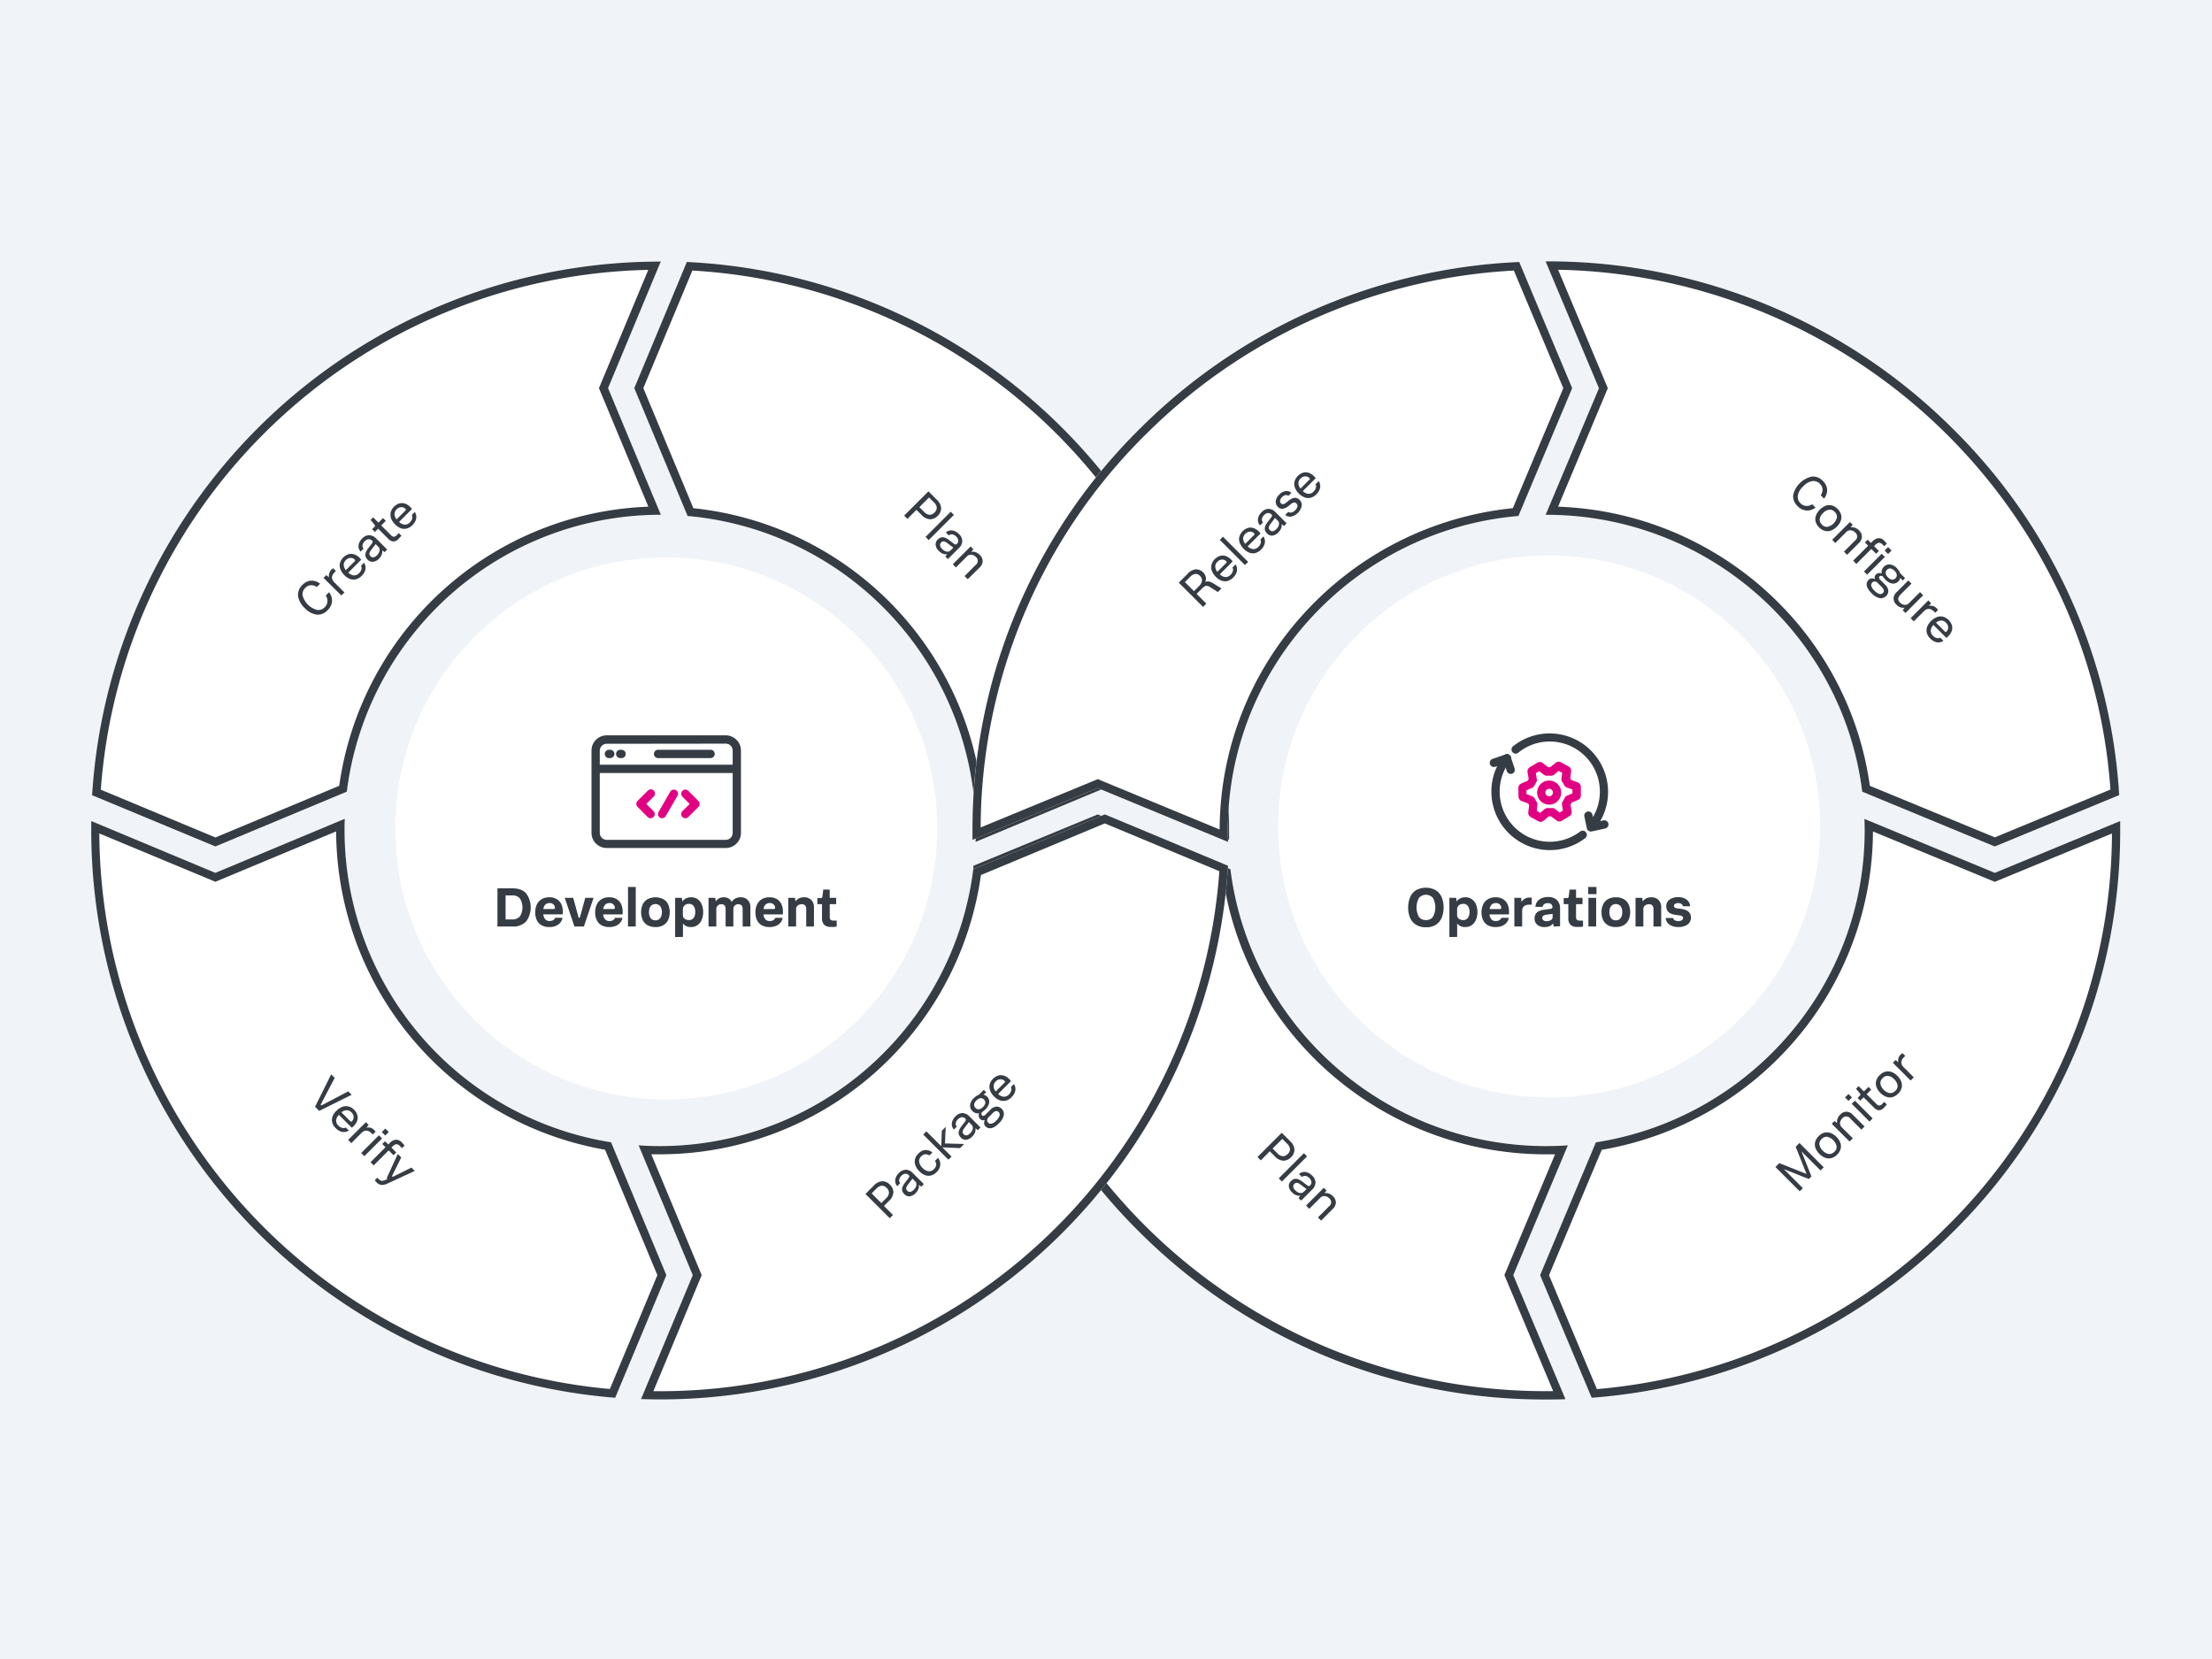 <svg id="Layer_1" data-name="Layer 1" xmlns="http://www.w3.org/2000/svg" viewBox="0 0 800 600"><rect x="0" y="0" width="800" height="600" fill="#808080" stroke="none"/><defs><style>.cls-1{fill:#f0f3f7;}.cls-2{fill:#fff;}.cls-3{fill:#363c44;}.cls-4{fill:#e20082;}</style></defs><rect class="cls-1" x="100" y="-100" width="600" height="800" transform="translate(700 -100) rotate(90)"/><circle class="cls-2" cx="240.95" cy="299.6" r="98.01"/><circle class="cls-2" cx="560.27" cy="298.91" r="98.01"/><path class="cls-2" d="M241,461.17l-20-48.05a114.35,114.35,0,0,1-96.39-112.78c0-1.39,0-2.78.09-4.16L77.9,315.68,33,296.94c0,1.13,0,2.26,0,3.4A205.83,205.83,0,0,0,222.5,505.52Z"/><path class="cls-3" d="M121.57,300.72a117.37,117.37,0,0,0,97.26,115.09l18.92,45.36-17.18,41.18A202.84,202.84,0,0,1,35.92,301.42l40.83,17,1.15.48,1.16-.48,42.51-17.73m3.09-4.54L77.9,315.68,33,296.94c0,1.13,0,2.26,0,3.4A205.83,205.83,0,0,0,222.5,505.52L241,461.17l-20-48.05a114.35,114.35,0,0,1-96.39-112.78c0-1.39,0-2.78.09-4.16Z"/><path class="cls-2" d="M77.9,306.13l47.53-19.82A114.34,114.34,0,0,1,238.74,186.17H239l-19.09-45.8L239,94.52h-.25a205.8,205.8,0,0,0-205.42,193Z"/><path class="cls-3" d="M234.47,97.56,217.1,139.23l-.48,1.15.48,1.16,17.39,41.71A117.28,117.28,0,0,0,122.68,284.2L77.9,302.88,36.46,285.6a202.8,202.8,0,0,1,198-188m4.27-3a205.8,205.8,0,0,0-205.42,193L77.9,306.13l47.53-19.82A114.34,114.34,0,0,1,238.74,186.17H239l-19.09-45.8L239,94.52Z"/><path class="cls-2" d="M352.9,300.34c0,1.39,0,2.77-.08,4.15L399.57,285l44.94,18.74c0-1.13,0-2.27,0-3.4A205.81,205.81,0,0,0,248.44,94.75l-19,45.63,19.28,46.23A114.31,114.31,0,0,1,352.9,300.34Z"/><path class="cls-3" d="M250.4,97.85a202.82,202.82,0,0,1,191.15,201.4l-40.83-17-1.15-.48-1.16.48L355.9,300A117.3,117.3,0,0,0,250.77,183.8l-18.1-43.42L250.4,97.85m-2-3.1-19,45.63,19.28,46.23A114.31,114.31,0,0,1,352.9,300.34c0,1.39,0,2.77-.08,4.15L399.57,285l44.94,18.74c0-1.13,0-2.27,0-3.4A205.81,205.81,0,0,0,248.44,94.75Z"/><path class="cls-2" d="M557,461.17l20.21-48.05c55-8.57,97.21-55.88,97.21-112.78,0-1.39,0-2.78-.08-4.16l47.15,19.5,45.33-18.74c0,1.13,0,2.26,0,3.4A203.58,203.58,0,0,1,706,445.87a206.81,206.81,0,0,1-130.41,59.65Z"/><path class="cls-3" d="M677.38,300.7l42.92,17.75,1.15.47,1.15-.47,41.22-17a200.6,200.6,0,0,1-59.91,142.33,203.77,203.77,0,0,1-126.37,58.61l-17.32-41.18,19.07-45.36a118.48,118.48,0,0,0,69.38-39,116.54,116.54,0,0,0,28.71-76.12m-3.08-4.52c.05,1.38.08,2.77.08,4.16,0,56.9-42.2,104.21-97.21,112.78L557,461.17l18.65,44.35A206.81,206.81,0,0,0,706,445.87a203.58,203.58,0,0,0,60.8-145.53c0-1.14,0-2.27,0-3.4l-45.33,18.74-47.15-19.5Z"/><path class="cls-2" d="M721.45,306.13l-47.94-19.82c-7-56.36-55.57-100.14-114.27-100.14H559l19.26-45.8L559,94.52h.25A207.13,207.13,0,0,1,706,154.8a203.5,203.5,0,0,1,60.39,132.74Z"/><path class="cls-3" d="M563.52,97.56A204.83,204.83,0,0,1,745.88,217a199.54,199.54,0,0,1,17.39,68.55l-41.82,17.29L676.26,284.2c-7.85-56.32-55.65-98.93-112.76-100.95L581,141.55l.49-1.17-.49-1.16L563.52,97.56m-4.28-3H559l19.28,45.86L559,186.18h.23c58.7,0,107.28,43.78,114.27,100.14l47.94,19.82,45-18.59A203.5,203.5,0,0,0,706,154.8,207.13,207.13,0,0,0,559.24,94.52Z"/><path class="cls-2" d="M397,294.55,445,314.37c7,56.35,55.57,100.13,114.27,100.13q3.94,0,7.83-.27l-19.74,46.94L566.2,506c-2.32.07-4.63.12-7,.12a207.1,207.1,0,0,1-146.78-60.28,203.57,203.57,0,0,1-60.39-132.73Z"/><path class="cls-3" d="M397,297.79l45.18,18.69c8,57.71,58,101,117,101,1.06,0,2.13,0,3.22,0L544.57,460l-.49,1.16.49,1.16,17.16,40.81h-2.49A204.88,204.88,0,0,1,372.6,383.63a199.72,199.72,0,0,1-17.39-68.54L397,297.79m0-3.24-45,18.59a203.57,203.57,0,0,0,60.39,132.73,207.1,207.1,0,0,0,146.78,60.28c2.33,0,4.64,0,7-.12l-18.87-44.86,19.74-46.94q-3.89.27-7.83.27C500.54,414.5,452,370.72,445,314.37L397,294.55Z"/><path class="cls-2" d="M444.1,300.34c0,1.39,0,2.77.09,4.15L397,285l-45.33,18.74c0-1.13,0-2.27,0-3.4A203.63,203.63,0,0,1,412.46,154.8a206.94,206.94,0,0,1,137-60.05l19.19,45.63L549.2,186.61C490.4,191.67,444.1,240.74,444.1,300.34Z"/><path class="cls-3" d="M547.5,97.85l17.89,42.53-18.26,43.41A118.25,118.25,0,0,0,472.4,221a116.24,116.24,0,0,0-31.3,79l-42.92-17.74-1.14-.48-1.15.48-41.22,17a200.64,200.64,0,0,1,59.91-142.34A203.92,203.92,0,0,1,547.5,97.85m2-3.1a206.94,206.94,0,0,0-137,60.05,203.63,203.63,0,0,0-60.79,145.54c0,1.13,0,2.27,0,3.4L397,285l47.15,19.49c-.05-1.38-.09-2.76-.09-4.15,0-59.6,46.3-108.67,105.1-113.73l19.44-46.23L549.45,94.75Z"/><path class="cls-2" d="M399.57,294.55,352,314.37A114.33,114.33,0,0,1,238.74,414.5q-3.92,0-7.77-.27l19.58,46.94L231.84,506c2.29.07,4.59.12,6.9.12a205.81,205.81,0,0,0,205.41-193Z"/><path class="cls-3" d="M399.57,297.8,441,315.08A202.8,202.8,0,0,1,238.74,503.15H236.3l17-40.82.48-1.15-.48-1.15-17.75-42.56c1.07,0,2.13,0,3.17,0a117.27,117.27,0,0,0,116.05-101l44.78-18.67m0-3.25L352,314.37A114.33,114.33,0,0,1,238.74,414.5q-3.92,0-7.77-.27l19.58,46.94L231.84,506c2.29.07,4.59.12,6.9.12a205.81,205.81,0,0,0,205.41-193l-44.58-18.59Z"/><path class="cls-3" d="M179.91,335.08v-13.8h5.4c2.26,0,3.93.61,5,1.85a8.64,8.64,0,0,1,0,10.1,6.33,6.33,0,0,1-5,1.85Zm5.24-11.24h-2.3v8.68h2.3a3.6,3.6,0,0,0,2.87-1.07,6.21,6.21,0,0,0,0-6.54A3.57,3.57,0,0,0,185.15,323.84Z"/><path class="cls-3" d="M203.43,331.94a3.5,3.5,0,0,1-.7,1.63,4.14,4.14,0,0,1-1.6,1.24,5.93,5.93,0,0,1-2.48.47,5.56,5.56,0,0,1-2.83-.67,4.25,4.25,0,0,1-1.69-1.87,6.51,6.51,0,0,1-.56-2.76,6.65,6.65,0,0,1,.58-2.83,4.42,4.42,0,0,1,1.72-1.93,5.24,5.24,0,0,1,2.8-.7,5,5,0,0,1,2.68.67A4.14,4.14,0,0,1,203,327a6,6,0,0,1,.54,2.61,5.53,5.53,0,0,1,0,.56,3.56,3.56,0,0,1-.06.52h-7a3.4,3.4,0,0,0,.69,1.76,2,2,0,0,0,1.61.64,2.5,2.5,0,0,0,1.28-.3,1.56,1.56,0,0,0,.72-.86Zm-4.68-5.34c-1.24,0-2,.72-2.26,2.16h3.68a.66.66,0,0,0,.41-.1.42.42,0,0,0,.11-.34,1.67,1.67,0,0,0-.5-1.18A1.86,1.86,0,0,0,198.75,326.6Z"/><path class="cls-3" d="M207.75,335.08l-3.5-10.36h3.06l1.9,6.94c.08.24.18.36.28.36s.2-.12.28-.36l1.9-6.94h3l-3.5,10.36Z"/><path class="cls-3" d="M225.11,331.94a3.5,3.5,0,0,1-.7,1.63,4.14,4.14,0,0,1-1.6,1.24,5.93,5.93,0,0,1-2.48.47,5.56,5.56,0,0,1-2.83-.67,4.25,4.25,0,0,1-1.69-1.87,6.51,6.51,0,0,1-.56-2.76,6.65,6.65,0,0,1,.58-2.83,4.42,4.42,0,0,1,1.72-1.93,5.24,5.24,0,0,1,2.8-.7,5,5,0,0,1,2.68.67,4.14,4.14,0,0,1,1.62,1.82,6,6,0,0,1,.54,2.61,5.53,5.53,0,0,1,0,.56,3.56,3.56,0,0,1-.06.52h-7a3.4,3.4,0,0,0,.69,1.76,2,2,0,0,0,1.61.64,2.5,2.5,0,0,0,1.28-.3,1.56,1.56,0,0,0,.72-.86Zm-4.68-5.34c-1.24,0-2,.72-2.26,2.16h3.68a.66.66,0,0,0,.41-.1.42.42,0,0,0,.11-.34,1.67,1.67,0,0,0-.5-1.18A1.86,1.86,0,0,0,220.43,326.6Z"/><path class="cls-3" d="M227.13,335.08v-14.3h2.8v14.3Z"/><path class="cls-3" d="M237.05,335.28a5.68,5.68,0,0,1-2.88-.68,4.33,4.33,0,0,1-1.73-1.89,7.11,7.11,0,0,1,0-5.6,4.38,4.38,0,0,1,1.74-1.9,6.38,6.38,0,0,1,5.75,0,4.23,4.23,0,0,1,1.72,1.88,7.1,7.1,0,0,1,0,5.6,4.32,4.32,0,0,1-1.73,1.91A5.47,5.47,0,0,1,237.05,335.28Zm0-2.44a2,2,0,0,0,1.73-.78,3.51,3.51,0,0,0,.59-2.18,3.41,3.41,0,0,0-.59-2.15,2.33,2.33,0,0,0-3.46,0,3.55,3.55,0,0,0-.59,2.19,3.5,3.5,0,0,0,.59,2.15A2.06,2.06,0,0,0,237.05,332.84Z"/><path class="cls-3" d="M244.17,338.88V324.72h2.42l.22,1.32a3.1,3.1,0,0,1,1.28-1.12,4.16,4.16,0,0,1,1.86-.4,3.89,3.89,0,0,1,2.37.7,4.35,4.35,0,0,1,1.48,1.9,6.94,6.94,0,0,1,.51,2.74,7,7,0,0,1-.52,2.77,4.45,4.45,0,0,1-1.51,1.94,4.1,4.1,0,0,1-2.45.71A3.44,3.44,0,0,1,247,334v4.86Zm2.8-10v2a1.62,1.62,0,0,0,.67,1.43,2.64,2.64,0,0,0,1.49.45,2,2,0,0,0,1.73-.8,3.5,3.5,0,0,0,.59-2.14,3.56,3.56,0,0,0-.58-2.13,2,2,0,0,0-1.72-.81,2.68,2.68,0,0,0-1,.21,2,2,0,0,0-.82.64A1.81,1.81,0,0,0,247,328.92Z"/><path class="cls-3" d="M256.25,335.08V324.72h2.42l.2,1.28a3.21,3.21,0,0,1,1.13-1.06,3.64,3.64,0,0,1,1.83-.42,3.23,3.23,0,0,1,1.66.42,2.77,2.77,0,0,1,1.12,1.26,3.42,3.42,0,0,1,1.25-1.19,3.89,3.89,0,0,1,2-.49,3.49,3.49,0,0,1,2.53.93,3.73,3.73,0,0,1,1,2.83v6.8h-2.8v-6.3c0-1.18-.54-1.76-1.62-1.76a1.8,1.8,0,0,0-1.21.46,1.68,1.68,0,0,0-.53,1.34v6.26h-2.8v-6.3c0-1.18-.52-1.76-1.56-1.76a1.91,1.91,0,0,0-1.24.46,1.63,1.63,0,0,0-.56,1.34v6.26Z"/><path class="cls-3" d="M283.07,331.94a3.5,3.5,0,0,1-.7,1.63,4.14,4.14,0,0,1-1.6,1.24,5.93,5.93,0,0,1-2.48.47,5.56,5.56,0,0,1-2.83-.67,4.25,4.25,0,0,1-1.69-1.87,6.51,6.51,0,0,1-.56-2.76,6.65,6.65,0,0,1,.58-2.83,4.42,4.42,0,0,1,1.72-1.93,5.24,5.24,0,0,1,2.8-.7,5,5,0,0,1,2.68.67,4.14,4.14,0,0,1,1.62,1.82,6,6,0,0,1,.54,2.61,5.53,5.53,0,0,1,0,.56,3.56,3.56,0,0,1-.06.52h-7a3.4,3.4,0,0,0,.69,1.76,2,2,0,0,0,1.61.64,2.5,2.5,0,0,0,1.28-.3,1.56,1.56,0,0,0,.72-.86Zm-4.68-5.34c-1.24,0-2,.72-2.26,2.16h3.68a.66.66,0,0,0,.41-.1.42.42,0,0,0,.11-.34,1.67,1.67,0,0,0-.5-1.18A1.86,1.86,0,0,0,278.39,326.6Z"/><path class="cls-3" d="M285.09,335.08V324.72h2.42l.2,1.3a3.2,3.2,0,0,1,1.19-1.08,3.94,3.94,0,0,1,1.89-.42,3.57,3.57,0,0,1,2.59.93,3.73,3.73,0,0,1,1,2.83v6.8h-2.8v-6.3c0-1.18-.54-1.76-1.64-1.76a2.28,2.28,0,0,0-1.4.46,1.56,1.56,0,0,0-.62,1.34v6.26Z"/><path class="cls-3" d="M297.29,332.1V327h-1.68V324.8h1.06a1,1,0,0,0,.58-.13.8.8,0,0,0,.2-.57l.3-2.38h2.32v3h2.34V327h-2.32v4.64a1.46,1.46,0,0,0,.29,1,1.57,1.57,0,0,0,1.11.3h1.12v2.18c-.25,0-.56.07-.93.11s-.73,0-1.11,0a3.44,3.44,0,0,1-2.5-.78A3.27,3.27,0,0,1,297.29,332.1Z"/><path class="cls-4" d="M235.3,295.92a1.51,1.51,0,0,1-1.06-.44l-3.67-3.69a1.5,1.5,0,0,1,0-2.12l3.68-3.66a1.5,1.5,0,1,1,2.11,2.12l-2.61,2.61,2.61,2.63a1.5,1.5,0,0,1-1.07,2.55Z"/><path class="cls-4" d="M247.86,295.92a1.5,1.5,0,0,1-1.06-2.56l2.62-2.6-2.61-2.63a1.5,1.5,0,0,1,2.13-2.12l3.66,3.7a1.5,1.5,0,0,1,0,2.12l-3.67,3.66A1.5,1.5,0,0,1,247.86,295.92Z"/><path class="cls-4" d="M239.46,295.92a1.48,1.48,0,0,1-.75-.2,1.5,1.5,0,0,1-.54-2.05l4.24-7.35a1.5,1.5,0,1,1,2.6,1.5l-4.25,7.35A1.49,1.49,0,0,1,239.46,295.92Z"/><path class="cls-3" d="M266.14,279.57H215.73a1.5,1.5,0,1,1,0-3h50.41a1.5,1.5,0,0,1,0,3Z"/><path class="cls-3" d="M257,274.17H238a1.5,1.5,0,0,1,0-3h19a1.5,1.5,0,0,1,0,3Z"/><path class="cls-3" d="M220.71,274.17h-.49a1.5,1.5,0,1,1,0-3h.49a1.5,1.5,0,0,1,0,3Z"/><path class="cls-3" d="M224.8,274.17h-.49a1.5,1.5,0,0,1,0-3h.49a1.5,1.5,0,0,1,0,3Z"/><path class="cls-3" d="M262.48,306.69H219.42a5.51,5.51,0,0,1-5.5-5.5V271.45a5.5,5.5,0,0,1,5.5-5.5h43.06a5.5,5.5,0,0,1,5.5,5.5v29.74A5.5,5.5,0,0,1,262.48,306.69ZM219.42,269a2.5,2.5,0,0,0-2.5,2.5v29.74a2.5,2.5,0,0,0,2.5,2.5h43.06a2.5,2.5,0,0,0,2.5-2.5V271.45a2.5,2.5,0,0,0-2.5-2.5Z"/><path class="cls-3" d="M515.71,335.36a6.52,6.52,0,0,1-3.55-.9A5.48,5.48,0,0,1,510,332a9.09,9.09,0,0,1-.71-3.73,9.29,9.29,0,0,1,.71-3.79,5.43,5.43,0,0,1,2.14-2.53,7.47,7.47,0,0,1,7.11,0,5.61,5.61,0,0,1,2.13,2.5,9.17,9.17,0,0,1,.71,3.74,9.41,9.41,0,0,1-.71,3.78,5.69,5.69,0,0,1-2.13,2.53A6.56,6.56,0,0,1,515.71,335.36Zm0-2.6a3,3,0,0,0,2.54-1.18,7.15,7.15,0,0,0,0-6.8,3.32,3.32,0,0,0-5.08,0,7.15,7.15,0,0,0,0,6.8A3,3,0,0,0,515.71,332.76Z"/><path class="cls-3" d="M524.19,338.88V324.72h2.42l.22,1.32a3,3,0,0,1,1.28-1.12,4.1,4.1,0,0,1,1.86-.4,3.93,3.93,0,0,1,2.37.7,4.42,4.42,0,0,1,1.48,1.9,6.94,6.94,0,0,1,.51,2.74,7.2,7.2,0,0,1-.52,2.77,4.53,4.53,0,0,1-1.51,1.94,4.13,4.13,0,0,1-2.45.71A3.43,3.43,0,0,1,527,334v4.86Zm2.8-10v2a1.59,1.59,0,0,0,.67,1.43,2.59,2.59,0,0,0,1.49.45,2,2,0,0,0,1.73-.8,3.57,3.57,0,0,0,.59-2.14,3.63,3.63,0,0,0-.58-2.13,2,2,0,0,0-1.72-.81,2.65,2.65,0,0,0-1,.21,1.86,1.86,0,0,0-.82.64A1.74,1.74,0,0,0,527,328.92Z"/><path class="cls-3" d="M545.67,331.94a3.6,3.6,0,0,1-.7,1.63,4.22,4.22,0,0,1-1.6,1.24,6,6,0,0,1-2.48.47,5.51,5.51,0,0,1-2.83-.67,4.14,4.14,0,0,1-1.69-1.87,6.36,6.36,0,0,1-.56-2.76,6.5,6.5,0,0,1,.58-2.83,4.36,4.36,0,0,1,1.72-1.93,5.22,5.22,0,0,1,2.8-.7,5,5,0,0,1,2.68.67,4.14,4.14,0,0,1,1.62,1.82,6,6,0,0,1,.54,2.61c0,.17,0,.36,0,.56s0,.37-.06.52h-7a3.24,3.24,0,0,0,.69,1.76,2,2,0,0,0,1.61.64,2.55,2.55,0,0,0,1.28-.3,1.65,1.65,0,0,0,.72-.86ZM541,326.6c-1.24,0-2,.72-2.26,2.16h3.68a.68.68,0,0,0,.41-.1.46.46,0,0,0,.11-.34,1.71,1.71,0,0,0-.5-1.18A1.89,1.89,0,0,0,541,326.6Z"/><path class="cls-3" d="M547.69,335.08V324.72h2.42l.22,1.46a3.1,3.1,0,0,1,1.1-1.12,3,3,0,0,1,1.68-.44l.47,0a2.53,2.53,0,0,1,.39.07v2.5h-.78a3.12,3.12,0,0,0-2,.55,2.22,2.22,0,0,0-.68,1.85v5.46Z"/><path class="cls-3" d="M561.91,335.08l-.18-1.12a3.21,3.21,0,0,1-1.17.94,4.49,4.49,0,0,1-1.95.38,3.89,3.89,0,0,1-2.61-.82,2.8,2.8,0,0,1-1-2.24,2.91,2.91,0,0,1,.48-1.77,2.8,2.8,0,0,1,1.27-1,6.6,6.6,0,0,1,1.75-.44l2.08-.28a1.78,1.78,0,0,0,.71-.22.56.56,0,0,0,.17-.44,1.4,1.4,0,0,0-.38-1,1.7,1.7,0,0,0-1.32-.43,2.16,2.16,0,0,0-1.25.34,1.31,1.31,0,0,0-.59,1h-2.6a3.21,3.21,0,0,1,.55-1.77,3.65,3.65,0,0,1,1.55-1.3,5.62,5.62,0,0,1,2.48-.49,4.35,4.35,0,0,1,3.21,1.11,4.18,4.18,0,0,1,1.11,3.09v6.36Zm-.38-3.5v-1.06l-2.28.3a2.24,2.24,0,0,0-1.08.38.91.91,0,0,0-.38.8,1,1,0,0,0,.43.86,2,2,0,0,0,1.17.3,3,3,0,0,0,1.48-.38A1.3,1.3,0,0,0,561.53,331.58Z"/><path class="cls-3" d="M567.21,332.1V327h-1.68V324.8h1.06a1,1,0,0,0,.58-.13.91.91,0,0,0,.2-.57l.3-2.38H570v3h2.34V327H570v4.64a1.41,1.41,0,0,0,.29,1,1.54,1.54,0,0,0,1.11.3h1.12v2.18l-.93.11c-.37,0-.74,0-1.11,0a3.42,3.42,0,0,1-2.5-.78A3.27,3.27,0,0,1,567.21,332.1Z"/><path class="cls-3" d="M574.39,323.38v-2.6h3v2.6Zm.08,11.7V324.72h2.8v10.36Z"/><path class="cls-3" d="M584.39,335.28a5.63,5.63,0,0,1-2.88-.68,4.27,4.27,0,0,1-1.73-1.89,6.5,6.5,0,0,1-.57-2.79,6.35,6.35,0,0,1,.58-2.81,4.26,4.26,0,0,1,1.74-1.9,5.48,5.48,0,0,1,2.86-.69,5.55,5.55,0,0,1,2.89.68,4.29,4.29,0,0,1,1.72,1.88,6.45,6.45,0,0,1,.57,2.8,6.58,6.58,0,0,1-.58,2.8,4.44,4.44,0,0,1-1.73,1.91A5.52,5.52,0,0,1,584.39,335.28Zm0-2.44a2,2,0,0,0,1.73-.78,3.57,3.57,0,0,0,.59-2.18,3.48,3.48,0,0,0-.59-2.15,2.33,2.33,0,0,0-3.46,0,3.48,3.48,0,0,0-.59,2.19,3.43,3.43,0,0,0,.59,2.15A2.05,2.05,0,0,0,584.39,332.84Z"/><path class="cls-3" d="M591.51,335.08V324.72h2.42l.2,1.3a3.13,3.13,0,0,1,1.19-1.08,3.88,3.88,0,0,1,1.89-.42,3.59,3.59,0,0,1,2.59.93,3.77,3.77,0,0,1,1,2.83v6.8H598v-6.3c0-1.18-.55-1.76-1.64-1.76a2.26,2.26,0,0,0-1.4.46,1.54,1.54,0,0,0-.62,1.34v6.26Z"/><path class="cls-3" d="M602.39,332h2.7a1.29,1.29,0,0,0,.72.88,2.78,2.78,0,0,0,1.14.24,2.61,2.61,0,0,0,1.24-.27.89.89,0,0,0,.5-.83.75.75,0,0,0-.38-.7,3,3,0,0,0-1.18-.3l-.86-.1a8,8,0,0,1-1.9-.47,2.77,2.77,0,0,1-1.28-1,2.9,2.9,0,0,1-.46-1.71,2.82,2.82,0,0,1,1.16-2.36,5,5,0,0,1,3.14-.9,4.83,4.83,0,0,1,3.1.9,3.37,3.37,0,0,1,1.26,2.38h-2.66a1.19,1.19,0,0,0-.64-.91,2.39,2.39,0,0,0-1-.23,2.12,2.12,0,0,0-1.16.27.83.83,0,0,0-.42.73.75.75,0,0,0,.28.61,2.39,2.39,0,0,0,1.12.33l.86.1a8.22,8.22,0,0,1,1.94.44,3.18,3.18,0,0,1,1.41,1,2.82,2.82,0,0,1,.53,1.8,3,3,0,0,1-1.16,2.42,5.29,5.29,0,0,1-3.36.94,5.39,5.39,0,0,1-3.27-.88A3.27,3.27,0,0,1,602.39,332Z"/><path class="cls-3" d="M575.37,300.74a1.51,1.51,0,0,1-1.47-1.19l-.9-4.26a1.5,1.5,0,0,1,2.94-.62l.59,2.78,3.37-.74a1.5,1.5,0,0,1,.65,2.93l-4.86,1.06A1.65,1.65,0,0,1,575.37,300.74Z"/><path class="cls-3" d="M560.51,307.45a21.16,21.16,0,0,1-21.13-21.13,20.89,20.89,0,0,1,4.45-13,1.5,1.5,0,1,1,2.36,1.85,18,18,0,0,0-3.81,11.13,18.13,18.13,0,0,0,29.11,14.43,1.5,1.5,0,0,1,1.82,2.39A21,21,0,0,1,560.51,307.45Z"/><path class="cls-3" d="M575.59,300.39a1.54,1.54,0,0,1-1-.35,1.5,1.5,0,0,1-.19-2.11,18.13,18.13,0,0,0-13.93-29.75,17.93,17.93,0,0,0-11.31,4,1.5,1.5,0,1,1-1.87-2.34,21.14,21.14,0,0,1,29.42,30.05A1.54,1.54,0,0,1,575.59,300.39Z"/><path class="cls-3" d="M546.39,279.89a1.5,1.5,0,0,1-1.43-1l-.9-2.7-3.27,1.12a1.5,1.5,0,0,1-1-2.84l4.7-1.61a1.56,1.56,0,0,1,1.16.08,1.5,1.5,0,0,1,.75.87l1.38,4.13a1.5,1.5,0,0,1-.95,1.9A1.58,1.58,0,0,1,546.39,279.89Z"/><path class="cls-4" d="M557.19,297.23a1.83,1.83,0,0,1-.91-.25l-2.68-1.49a1.75,1.75,0,0,1-.88-1.76l.33-2.52c-.13-.2-.25-.41-.36-.62l-2.37-.88a1.72,1.72,0,0,1-1.13-1.62l-.05-3.1a1.75,1.75,0,0,1,1.08-1.64l2.33-1,.15-.28a2.38,2.38,0,0,1,.18-.3l-.43-2.51a1.76,1.76,0,0,1,.84-1.8l2.65-1.59a1.71,1.71,0,0,1,1.9,0l2.08,1.6c.24,0,.48,0,.71,0l2-1.6.11-.08a1.71,1.71,0,0,1,1.88-.05l2.71,1.48a1.77,1.77,0,0,1,.89,1.76l-.33,2.43c.15.23.29.46.42.7l2.3.86a1.74,1.74,0,0,1,1.13,1.63l0,3.09a1.76,1.76,0,0,1-1.09,1.65l-2.23.92c-.07.12-.13.25-.2.38l-.22.37.4,2.4a1.75,1.75,0,0,1-.83,1.8l-2.65,1.59a1.73,1.73,0,0,1-1.89,0l-.08-.06-2-1.5h-.81l-1.9,1.59-.12.1A1.76,1.76,0,0,1,557.19,297.23Zm4.35-2h0Zm1.88-1-.11.06Zm-7.62-1L557,294l1.62-1.36a1.77,1.77,0,0,1,1.28-.4,5.91,5.91,0,0,0,1.26,0,1.73,1.73,0,0,1,1.23.33l1.67,1.29,1.2-.73-.35-2.05a1.8,1.8,0,0,1,.3-1.31,5.49,5.49,0,0,0,.35-.54,4.15,4.15,0,0,0,.27-.56,1.77,1.77,0,0,1,.94-.94l1.92-.78,0-1.41-2-.73a1.76,1.76,0,0,1-1-.89,5.44,5.44,0,0,0-.64-1.06,1.76,1.76,0,0,1-.34-1.29l.28-2.07-1.27-.7-1.64,1.36a1.77,1.77,0,0,1-1.27.39,6.34,6.34,0,0,0-1.15,0,1.71,1.71,0,0,1-1.27-.34l-1.71-1.32-1.22.73.36,2.15a1.71,1.71,0,0,1-.29,1.3c-.09.14-.2.29-.29.45l-.27.54a1.67,1.67,0,0,1-.9.89l-2,.84,0,1.41,2,.76a1.7,1.7,0,0,1,1,.89,6,6,0,0,0,.6,1,1.68,1.68,0,0,1,.33,1.26Zm10.23-.61h0Zm-12.7-1.05,0,.05Zm-.19-.85h0Zm14.77-.22h0ZM552.19,288v0Zm17.33-1.43h0Zm-18.14-.48Zm-.58-1.39h0Zm17.89-.06v0Zm-16.34-1.88,0,.07ZM567.8,282h0Zm-14.64-.62,0,0Zm1.68-1.31h0Zm2.72-1.64-.12.07Zm1.86-.84h0Zm1.71,0h0Z"/><path class="cls-4" d="M560.27,291a4.35,4.35,0,1,1,4.35-4.35A4.35,4.35,0,0,1,560.27,291Zm0-5.7a1.35,1.35,0,1,0,1.35,1.35A1.35,1.35,0,0,0,560.27,285.25Z"/><path class="cls-3" d="M117.81,215.4l1.21-1.21a5,5,0,0,1,1.07,3.26,4.92,4.92,0,0,1-1.6,3.22,4.77,4.77,0,0,1-4,1.61,7.42,7.42,0,0,1-4.32-2.4,7.34,7.34,0,0,1-2.37-4.36,4.85,4.85,0,0,1,1.59-4,5.2,5.2,0,0,1,2.1-1.33,4.33,4.33,0,0,1,2.2-.09,5.64,5.64,0,0,1,2.09,1l-1.21,1.21a3.44,3.44,0,0,0-2.13-.66,2.91,2.91,0,0,0-2,.94,3.18,3.18,0,0,0-1,2.77,7.45,7.45,0,0,0,5.23,5.23,3.11,3.11,0,0,0,2.74-.94,3.23,3.23,0,0,0,1-2A3.39,3.39,0,0,0,117.81,215.4Z"/><path class="cls-3" d="M123.45,215.36,117,209l1-1,1,.82a3.18,3.18,0,0,1,1.48-3.31l1,1-.41.41q-1.92,1.92-.14,3.7l3.65,3.65Z"/><path class="cls-3" d="M131.64,203.5a3.07,3.07,0,0,1,.54,1.4,3.2,3.2,0,0,1-.21,1.65,4.79,4.79,0,0,1-1.15,1.7,4.55,4.55,0,0,1-2.12,1.27,3.67,3.67,0,0,1-2.17-.15,5.73,5.73,0,0,1-2-1.37,6,6,0,0,1-1.41-2.1,3.81,3.81,0,0,1-.18-2.21,4.78,4.78,0,0,1,3.19-3.28,3.53,3.53,0,0,1,2,.1A4.8,4.8,0,0,1,130,201.7l.33.36a2,2,0,0,1,.29.39l-4.64,4.65a3.42,3.42,0,0,0,2,1,2.46,2.46,0,0,0,1.92-.86,3,3,0,0,0,.8-1.29,1.68,1.68,0,0,0-.14-1.3Zm-6.55-.93a2.33,2.33,0,0,0-.77,1.71,3.2,3.2,0,0,0,.75,1.92l3.16-3.16c.15-.15.22-.26.22-.35s-.06-.2-.19-.34a2,2,0,0,0-1.49-.58A2.39,2.39,0,0,0,125.09,202.57Z"/><path class="cls-3" d="M139.1,199.71l-.88-.71a2.73,2.73,0,0,1-.12,1.42,3.91,3.91,0,0,1-1,1.59,3.55,3.55,0,0,1-2.15,1.17,2.4,2.4,0,0,1-2-.79,2.49,2.49,0,0,1-.77-1.34,2.32,2.32,0,0,1,.16-1.34,6,6,0,0,1,.77-1.32l1.31-1.71a1.49,1.49,0,0,0,.35-.71.65.65,0,0,0-.24-.48,1.79,1.79,0,0,0-.66-.4,1.43,1.43,0,0,0-.92,0,2.36,2.36,0,0,0-1.07.69,2.57,2.57,0,0,0-.76,1.32,1.59,1.59,0,0,0,.37,1.34l-1.07,1.07a2.93,2.93,0,0,1-.71-1.39,3.16,3.16,0,0,1,.14-1.65,4.55,4.55,0,0,1,1.13-1.7,3.49,3.49,0,0,1,2.57-1.21,3.59,3.59,0,0,1,2.47,1.18l4,4Zm-2.25-1.93-1-1L134.18,199a2.73,2.73,0,0,0-.58,1.16,1.12,1.12,0,0,0,.4,1,1.18,1.18,0,0,0,1.1.4,2.37,2.37,0,0,0,1.19-.7,4.3,4.3,0,0,0,.75-1,2.27,2.27,0,0,0,.26-1.1A1.42,1.42,0,0,0,136.85,197.78Z"/><path class="cls-3" d="M140.49,194.93l-3.73-3.73-1.18,1.19-1-1,.74-.74a.84.84,0,0,0,.3-.46.79.79,0,0,0-.25-.5l-1.34-1.65.93-.93,1.91,1.91,1.66-1.65,1,1-1.66,1.66,3.56,3.55a1.57,1.57,0,0,0,1,.55,1.74,1.74,0,0,0,1.12-.64l.68-.69.95.94-.51.57c-.18.21-.37.41-.56.61a2.52,2.52,0,0,1-1.88.91A2.84,2.84,0,0,1,140.49,194.93Z"/><path class="cls-3" d="M150,185.14a3.22,3.22,0,0,1,.54,1.41,3.43,3.43,0,0,1-.21,1.65,4.93,4.93,0,0,1-1.16,1.69,4.36,4.36,0,0,1-2.11,1.27,3.58,3.58,0,0,1-2.17-.14,5.77,5.77,0,0,1-2-1.37,6,6,0,0,1-1.41-2.1,3.83,3.83,0,0,1-.18-2.21,4.24,4.24,0,0,1,1.22-2.09,4.19,4.19,0,0,1,2-1.19,3.48,3.48,0,0,1,2,.09,4.8,4.8,0,0,1,1.84,1.2,3.06,3.06,0,0,1,.33.36,2.27,2.27,0,0,1,.3.39l-4.65,4.65a3.35,3.35,0,0,0,2,1,2.45,2.45,0,0,0,1.92-.85,3,3,0,0,0,.8-1.29,1.7,1.7,0,0,0-.13-1.31Zm-6.56-.93a2.37,2.37,0,0,0-.77,1.72,3.24,3.24,0,0,0,.76,1.91l3.15-3.15a.68.68,0,0,0,.23-.35.52.52,0,0,0-.2-.34,2,2,0,0,0-1.48-.58A2.4,2.4,0,0,0,143.44,184.21Z"/><path class="cls-3" d="M327,186.48l8.78-8.78,3,3a4.58,4.58,0,0,1,1.6,3.09,3.78,3.78,0,0,1-1.24,2.76,3.83,3.83,0,0,1-2.77,1.25,4.52,4.52,0,0,1-3.1-1.59l-1.82-1.82-3.27,3.27Zm10.74-4.81L336,179.91l-3.5,3.5,1.76,1.76a3.1,3.1,0,0,0,1.89,1,2.4,2.4,0,0,0,1.84-.84,2.26,2.26,0,0,0,.79-1.81A3.09,3.09,0,0,0,337.78,181.67Z"/><path class="cls-3" d="M334.74,194.18l9.1-9.1,1.14,1.15-9.1,9.1Z"/><path class="cls-3" d="M341.87,201.31l.69-.88a2.7,2.7,0,0,1-1.41-.12,3.91,3.91,0,0,1-1.59-1.05,3.55,3.55,0,0,1-1.17-2.15,2.4,2.4,0,0,1,.79-2,2.49,2.49,0,0,1,1.34-.77,2.31,2.31,0,0,1,1.34.16,6,6,0,0,1,1.32.76l1.71,1.32a1.62,1.62,0,0,0,.7.35.65.65,0,0,0,.49-.24,2,2,0,0,0,.41-.66,1.51,1.51,0,0,0,0-.92,2.36,2.36,0,0,0-.69-1.07,2.57,2.57,0,0,0-1.32-.76,1.59,1.59,0,0,0-1.34.37l-1.07-1.07a2.93,2.93,0,0,1,1.39-.71,3.16,3.16,0,0,1,1.65.14,4.55,4.55,0,0,1,1.7,1.13,3.49,3.49,0,0,1,1.21,2.56,3.59,3.59,0,0,1-1.18,2.48l-4,4Zm1.92-2.25,1-1-2.24-1.68a2.76,2.76,0,0,0-1.16-.57,1.1,1.1,0,0,0-1,.4,1.21,1.21,0,0,0-.4,1.1,2.37,2.37,0,0,0,.7,1.19,4.3,4.3,0,0,0,1,.75,2.39,2.39,0,0,0,1.1.26A1.42,1.42,0,0,0,343.79,199.06Z"/><path class="cls-3" d="M344.61,204.06l6.42-6.42,1,1-.76.94a2.92,2.92,0,0,1,1.54.12,3.87,3.87,0,0,1,1.54,1,3.16,3.16,0,0,1,1.05,2.26,3.36,3.36,0,0,1-1.16,2.34L350,209.48l-1.15-1.14,4-4a1.82,1.82,0,0,0,.09-2.91,2.91,2.91,0,0,0-1-.66,2.08,2.08,0,0,0-1.16-.12,2,2,0,0,0-1.08.59l-4,4Z"/><path class="cls-3" d="M454.78,418.46l8.78-8.78,3,3a4.58,4.58,0,0,1,1.6,3.09,3.78,3.78,0,0,1-1.24,2.76,3.87,3.87,0,0,1-2.77,1.25,4.52,4.52,0,0,1-3.1-1.59l-1.82-1.82L456,419.67Zm10.74-4.81-1.76-1.76-3.5,3.5,1.76,1.76a3,3,0,0,0,1.89,1,2.36,2.36,0,0,0,1.84-.83,2.28,2.28,0,0,0,.79-1.81A3.06,3.06,0,0,0,465.52,413.65Z"/><path class="cls-3" d="M462.48,426.16l9.1-9.1,1.14,1.15-9.1,9.1Z"/><path class="cls-3" d="M469.61,433.29l.7-.88a2.73,2.73,0,0,1-1.42-.12,4.21,4.21,0,0,1-1.59-1.05,3.55,3.55,0,0,1-1.17-2.15,2.4,2.4,0,0,1,.79-1.95,2.58,2.58,0,0,1,1.34-.78,2.49,2.49,0,0,1,1.34.16,6.45,6.45,0,0,1,1.32.77l1.72,1.31a1.6,1.6,0,0,0,.69.36.65.65,0,0,0,.49-.24,2,2,0,0,0,.41-.66,1.51,1.51,0,0,0,0-.92,2.36,2.36,0,0,0-.69-1.07,2.57,2.57,0,0,0-1.32-.76,1.56,1.56,0,0,0-1.34.37l-1.07-1.07a2.85,2.85,0,0,1,1.39-.71,3.16,3.16,0,0,1,1.65.14,4.55,4.55,0,0,1,1.7,1.13,3.52,3.52,0,0,1,1.22,2.56,3.65,3.65,0,0,1-1.19,2.48l-4,4Zm1.92-2.25,1-1-2.24-1.68a2.76,2.76,0,0,0-1.16-.57,1.12,1.12,0,0,0-1,.39,1.22,1.22,0,0,0-.4,1.11,2.37,2.37,0,0,0,.7,1.19,4.3,4.3,0,0,0,1,.75,2.39,2.39,0,0,0,1.1.26A1.49,1.49,0,0,0,471.53,431Z"/><path class="cls-3" d="M472.36,436l6.41-6.42,1,1-.76.94a3,3,0,0,1,1.54.13,4,4,0,0,1,1.54,1,3.19,3.19,0,0,1,1.05,2.26,3.36,3.36,0,0,1-1.16,2.35l-4.18,4.19-1.15-1.15,4-4a1.82,1.82,0,0,0,.09-2.91,2.91,2.91,0,0,0-1-.66,2.18,2.18,0,0,0-1.16-.13,2,2,0,0,0-1.08.6l-4,4Z"/><path class="cls-3" d="M113.94,400.29l5.83-11.74,1.28,1.29-5,9.54c-.08.15-.07.26,0,.33s.2.09.35,0l9.54-5,1.24,1.23-11.74,5.83Z"/><path class="cls-3" d="M126.17,408.85a3.11,3.11,0,0,1-1.41.54,3.43,3.43,0,0,1-1.65-.21,4.79,4.79,0,0,1-1.69-1.16,4.44,4.44,0,0,1-1.27-2.11,3.75,3.75,0,0,1,.14-2.17,5.78,5.78,0,0,1,1.37-2,5.85,5.85,0,0,1,2.1-1.41,3.85,3.85,0,0,1,2.22-.18,4.18,4.18,0,0,1,2.08,1.22,4.14,4.14,0,0,1,1.19,2,3.44,3.44,0,0,1-.09,2,4.91,4.91,0,0,1-1.2,1.85l-.35.33a2.61,2.61,0,0,1-.4.29l-4.64-4.64a3.31,3.31,0,0,0-1,2,2.48,2.48,0,0,0,.85,1.92,3,3,0,0,0,1.29.79,1.66,1.66,0,0,0,1.31-.13Zm.93-6.55a2.33,2.33,0,0,0-1.72-.77,3.16,3.16,0,0,0-1.91.75l3.16,3.16a.61.61,0,0,0,.35.22c.08,0,.2-.06.33-.2a1.94,1.94,0,0,0,.58-1.48A2.36,2.36,0,0,0,127.1,402.3Z"/><path class="cls-3" d="M125.91,412.26l6.42-6.41,1,1-.82,1a2.85,2.85,0,0,1,1.42,0,2.92,2.92,0,0,1,1.37.81,2.87,2.87,0,0,1,.52.65l-1,1-.4-.41c-1.29-1.28-2.52-1.32-3.71-.14l-3.65,3.66Z"/><path class="cls-3" d="M130.62,417l6.42-6.41,1.14,1.14-6.41,6.42Zm7.47-7.57,1.26-1.26,1.25,1.24-1.26,1.27Z"/><path class="cls-3" d="M134,420.33l5.42-5.42-1.17-1.17,1-1,1.17,1.17.53-.54a3.7,3.7,0,0,1,2.17-1.17,2.82,2.82,0,0,1,2.26,1.05,10,10,0,0,1,.93,1.05l-.93.93-.63-.64a2,2,0,0,0-1.42-.77,2.22,2.22,0,0,0-1.27.74l-.5.49,1.75,1.75-1,1-1.74-1.75-5.42,5.43Z"/><path class="cls-3" d="M135.54,426.85l.9-.9.36.35a3.48,3.48,0,0,0,.78.61,1.42,1.42,0,0,0,.79.14,3.07,3.07,0,0,0,1.06-.33l.75-.34-.32-.32,4-8.71,1.25,1.25-3.24,6.53c-.1.2-.11.33,0,.39s.2.06.39,0l6.53-3.25,1.21,1.21-9.67,4.48a4.9,4.9,0,0,1-2.3.59,2.81,2.81,0,0,1-1.8-.92A4.21,4.21,0,0,1,135.54,426.85Z"/><path class="cls-3" d="M435.11,219.51l-8.79-8.78,3.21-3.21a4.62,4.62,0,0,1,3-1.62,3.45,3.45,0,0,1,2.58,1.11,3.22,3.22,0,0,1,1,1.76,3,3,0,0,1-.22,1.75,2,2,0,0,1,1.25-.23,4.06,4.06,0,0,1,1.47.59l3.16,1.93-1.31,1.31-2.74-1.74a3,3,0,0,0-1.12-.49,1.4,1.4,0,0,0-.9.16,4.2,4.2,0,0,0-.93.74l-2,2,3.51,3.51Zm-4.68-10.88-1.89,1.89,3.27,3.27,1.9-1.89a3.25,3.25,0,0,0,1-1.86,2.12,2.12,0,0,0-.72-1.75,2,2,0,0,0-1.75-.7A3.23,3.23,0,0,0,430.43,208.63Z"/><path class="cls-3" d="M446.84,204.11a3.07,3.07,0,0,1,.54,1.4,3.41,3.41,0,0,1-.21,1.65,4.71,4.71,0,0,1-1.16,1.69,4.46,4.46,0,0,1-2.11,1.28,3.67,3.67,0,0,1-2.17-.15,5.65,5.65,0,0,1-2-1.37,6,6,0,0,1-1.42-2.1,3.81,3.81,0,0,1-.17-2.21,4.78,4.78,0,0,1,3.19-3.28,3.53,3.53,0,0,1,2,.1,4.88,4.88,0,0,1,1.85,1.19l.33.36a2.59,2.59,0,0,1,.29.39l-4.64,4.65a3.42,3.42,0,0,0,2,1,2.46,2.46,0,0,0,1.92-.86,2.85,2.85,0,0,0,.79-1.29,1.63,1.63,0,0,0-.13-1.3Zm-6.55-.93a2.33,2.33,0,0,0-.77,1.71,3.16,3.16,0,0,0,.75,1.91l3.16-3.15c.14-.15.22-.26.22-.35s-.06-.2-.19-.34a2,2,0,0,0-1.49-.58A2.38,2.38,0,0,0,440.29,203.18Z"/><path class="cls-3" d="M450.25,204.36l-9.1-9.1,1.15-1.14,9.1,9.1Z"/><path class="cls-3" d="M456.92,194a3,3,0,0,1,.54,1.4,3.43,3.43,0,0,1-.21,1.65,4.79,4.79,0,0,1-1.16,1.69,4.46,4.46,0,0,1-2.11,1.28,3.67,3.67,0,0,1-2.17-.15,5.65,5.65,0,0,1-2-1.37,6,6,0,0,1-1.41-2.1,3.74,3.74,0,0,1-.18-2.21,4.78,4.78,0,0,1,3.19-3.28,3.53,3.53,0,0,1,2,.1,4.88,4.88,0,0,1,1.85,1.19l.33.36a2.17,2.17,0,0,1,.29.39l-4.64,4.65a3.42,3.42,0,0,0,2,1,2.49,2.49,0,0,0,1.92-.86,3,3,0,0,0,.79-1.29,1.63,1.63,0,0,0-.13-1.3Zm-6.55-.93a2.33,2.33,0,0,0-.77,1.71,3.16,3.16,0,0,0,.75,1.91l3.16-3.15c.14-.15.22-.26.22-.35s-.06-.2-.19-.34a2,2,0,0,0-1.49-.58A2.38,2.38,0,0,0,450.37,193.1Z"/><path class="cls-3" d="M464.38,190.23l-.88-.7a2.73,2.73,0,0,1-.12,1.42,4.21,4.21,0,0,1-1.05,1.59,3.55,3.55,0,0,1-2.15,1.17,2.4,2.4,0,0,1-1.95-.79,2.49,2.49,0,0,1-.77-1.34,2.39,2.39,0,0,1,.15-1.34,6.45,6.45,0,0,1,.77-1.32l1.32-1.71a1.62,1.62,0,0,0,.35-.7.65.65,0,0,0-.24-.49,1.81,1.81,0,0,0-.66-.41,1.51,1.51,0,0,0-.92,0,2.36,2.36,0,0,0-1.07.69,2.57,2.57,0,0,0-.76,1.32,1.59,1.59,0,0,0,.37,1.34L455.7,190a2.85,2.85,0,0,1-.71-1.39,3.16,3.16,0,0,1,.14-1.65,4.55,4.55,0,0,1,1.13-1.7,3.54,3.54,0,0,1,2.56-1.22,3.65,3.65,0,0,1,2.48,1.19l4,4Zm-2.25-1.92-1-1-1.68,2.24a2.76,2.76,0,0,0-.57,1.16,1.1,1.1,0,0,0,.4,1,1.2,1.2,0,0,0,1.1.4,2.37,2.37,0,0,0,1.19-.7,4.3,4.3,0,0,0,.75-1,2.39,2.39,0,0,0,.26-1.1A1.42,1.42,0,0,0,462.13,188.31Z"/><path class="cls-3" d="M464.81,186.24l1.12-1.12a1.59,1.59,0,0,0,.93.26,1.89,1.89,0,0,0,.85-.27,4.13,4.13,0,0,0,.72-.55,2.82,2.82,0,0,0,.77-1.26,1.18,1.18,0,0,0-.35-1.22,1,1,0,0,0-.94-.33,2.78,2.78,0,0,0-1.15.66l-.65.52A4.81,4.81,0,0,1,464,184a2.06,2.06,0,0,1-1.87-.72,2.49,2.49,0,0,1-.74-2,3.87,3.87,0,0,1,1.28-2.4A3.8,3.8,0,0,1,465,177.6a2.84,2.84,0,0,1,2.06.63l-1.09,1.1a1.45,1.45,0,0,0-1.29-.22,2.79,2.79,0,0,0-1,.66,2.42,2.42,0,0,0-.72,1.26,1.14,1.14,0,0,0,.31,1,1,1,0,0,0,.79.33,2.58,2.58,0,0,0,1.2-.66l.65-.52a6.41,6.41,0,0,1,1.37-.87,2.52,2.52,0,0,1,1.38-.25,2.39,2.39,0,0,1,1.37.76,2.52,2.52,0,0,1,.75,2.16,5.1,5.1,0,0,1-3.73,3.83A2.73,2.73,0,0,1,464.81,186.24Z"/><path class="cls-3" d="M476.92,174a3.11,3.11,0,0,1,.54,1.41,3.43,3.43,0,0,1-.21,1.65,5,5,0,0,1-1.16,1.69,4.44,4.44,0,0,1-2.11,1.27,3.74,3.74,0,0,1-2.17-.14,5.9,5.9,0,0,1-2.05-1.37,6,6,0,0,1-1.41-2.1,3.85,3.85,0,0,1-.18-2.22,4.79,4.79,0,0,1,3.19-3.27,3.48,3.48,0,0,1,2,.09,4.8,4.8,0,0,1,1.84,1.2,3.89,3.89,0,0,1,.33.35,2.76,2.76,0,0,1,.3.4l-4.65,4.64a3.31,3.31,0,0,0,2,1,2.48,2.48,0,0,0,1.92-.85,3,3,0,0,0,.8-1.29,1.7,1.7,0,0,0-.13-1.31Zm-6.56-.93a2.37,2.37,0,0,0-.77,1.71,3.24,3.24,0,0,0,.76,1.92l3.15-3.16a.64.64,0,0,0,.23-.35.5.5,0,0,0-.2-.33,2,2,0,0,0-1.48-.58A2.4,2.4,0,0,0,470.36,173.1Z"/><path class="cls-3" d="M650.89,430.85l-8.78-8.78,1.4-1.4,9.84,3.91-3.92-9.83,1.36-1.36,8.78,8.78-1.15,1.15-6.89-6.9,3.6,9.05-.94.94-9.05-3.6,6.9,6.9Z"/><path class="cls-3" d="M664.42,417.58a4.55,4.55,0,0,1-2.13,1.28,3.8,3.8,0,0,1-2.21-.15,6.38,6.38,0,0,1-3.46-3.46,3.8,3.8,0,0,1-.15-2.21,4.55,4.55,0,0,1,1.28-2.13,4.47,4.47,0,0,1,2.13-1.28,3.8,3.8,0,0,1,2.21.15,5.78,5.78,0,0,1,2.07,1.38,6,6,0,0,1,1.39,2.07,3.84,3.84,0,0,1,.15,2.22A4.55,4.55,0,0,1,664.42,417.58Zm-1-1a2.37,2.37,0,0,0,.8-2.05,4.56,4.56,0,0,0-3.4-3.4,2.42,2.42,0,0,0-2,.82,2.39,2.39,0,0,0-.8,2,3.78,3.78,0,0,0,1.22,2.21,3.73,3.73,0,0,0,2.18,1.2A2.43,2.43,0,0,0,663.4,416.56Z"/><path class="cls-3" d="M668.9,412.84l-6.42-6.41,1-1,.95.76a2.92,2.92,0,0,1,.12-1.54,3.87,3.87,0,0,1,1-1.54,3.16,3.16,0,0,1,2.26-1.05,3.36,3.36,0,0,1,2.34,1.16l4.19,4.18-1.14,1.15-4-4a1.82,1.82,0,0,0-2.91-.09,2.91,2.91,0,0,0-.66,1,2.15,2.15,0,0,0-.12,1.15,1.94,1.94,0,0,0,.59,1.09l4,4Z"/><path class="cls-3" d="M668.54,398.16l-1.26-1.26,1.25-1.25,1.26,1.26Zm7.58,7.47-6.42-6.42,1.15-1.14,6.41,6.41Z"/><path class="cls-3" d="M677.76,400.6,674,396.87l-1.19,1.18-1-.95.74-.74a.9.9,0,0,0,.3-.46.81.81,0,0,0-.25-.51l-1.34-1.64.93-.93,1.91,1.91,1.66-1.65,1,1-1.66,1.66,3.55,3.55a1.55,1.55,0,0,0,1,.54,1.67,1.67,0,0,0,1.13-.63l.68-.69.94.94-.5.57c-.18.21-.37.41-.56.6a2.45,2.45,0,0,1-1.88.91A2.77,2.77,0,0,1,677.76,400.6Z"/><path class="cls-3" d="M686.48,395.52a4.45,4.45,0,0,1-2.14,1.28,3.69,3.69,0,0,1-2.2-.15,5.9,5.9,0,0,1-2.08-1.38,6.07,6.07,0,0,1-1.39-2.08,3.71,3.71,0,0,1-.14-2.21,4.47,4.47,0,0,1,1.28-2.13,4.55,4.55,0,0,1,2.13-1.28,3.8,3.8,0,0,1,2.21.15,5.68,5.68,0,0,1,2.07,1.39,5.61,5.61,0,0,1,1.38,2.07,3.72,3.72,0,0,1,.16,2.21A4.55,4.55,0,0,1,686.48,395.52Zm-1-1a2.38,2.38,0,0,0,.8-2,3.82,3.82,0,0,0-1.22-2.19,3.69,3.69,0,0,0-2.18-1.21,2.37,2.37,0,0,0-2,.81,2.44,2.44,0,0,0-.81,2,3.83,3.83,0,0,0,1.23,2.2,3.7,3.7,0,0,0,2.18,1.2A2.43,2.43,0,0,0,685.46,394.5Z"/><path class="cls-3" d="M691,390.79l-6.42-6.42,1-1,1,.82a2.93,2.93,0,0,1,0-1.41,2.85,2.85,0,0,1,.82-1.38,2.67,2.67,0,0,1,.65-.52l1,1-.41.41q-1.92,1.92-.14,3.7l3.65,3.65Z"/><path class="cls-3" d="M655.41,182.37l1.2,1.21a5,5,0,0,1-3.25,1.06,4.84,4.84,0,0,1-3.22-1.59,4.77,4.77,0,0,1-1.61-4,8.88,8.88,0,0,1,6.75-6.69,4.83,4.83,0,0,1,4,1.59,5.1,5.1,0,0,1,1.33,2.1,4.11,4.11,0,0,1,.09,2.2,5.47,5.47,0,0,1-1,2.09l-1.21-1.21a3.49,3.49,0,0,0,.65-2.13,2.94,2.94,0,0,0-.93-2,3.18,3.18,0,0,0-2.78-1,5.9,5.9,0,0,0-3.29,1.91,6,6,0,0,0-1.94,3.32,3.16,3.16,0,0,0,.94,2.74,3.25,3.25,0,0,0,2,1A3.44,3.44,0,0,0,655.41,182.37Z"/><path class="cls-3" d="M657.91,190.73a4.55,4.55,0,0,1-1.28-2.13,3.8,3.8,0,0,1,.15-2.21,6.38,6.38,0,0,1,3.46-3.46,3.8,3.8,0,0,1,2.21-.15,4.55,4.55,0,0,1,2.13,1.28,4.47,4.47,0,0,1,1.28,2.13,3.8,3.8,0,0,1-.14,2.21,6.46,6.46,0,0,1-3.46,3.46,3.8,3.8,0,0,1-2.21.15A4.53,4.53,0,0,1,657.91,190.73Zm1-1a2.37,2.37,0,0,0,2.05.8,4.56,4.56,0,0,0,3.4-3.4,2.42,2.42,0,0,0-.82-2,2.38,2.38,0,0,0-2-.8,3.76,3.76,0,0,0-2.2,1.22,3.69,3.69,0,0,0-1.21,2.18A2.42,2.42,0,0,0,658.93,189.71Z"/><path class="cls-3" d="M662.65,195.21l6.41-6.42,1,1-.76.95a2.92,2.92,0,0,1,1.54.12,3.74,3.74,0,0,1,1.54,1,3.15,3.15,0,0,1,1,2.25,3.39,3.39,0,0,1-1.15,2.35l-4.19,4.19-1.15-1.14,4-4a1.82,1.82,0,0,0,.09-2.91,3,3,0,0,0-1-.66,2.1,2.1,0,0,0-1.16-.12,1.94,1.94,0,0,0-1.09.59l-4,4Z"/><path class="cls-3" d="M670.22,202.78l5.42-5.42-1.17-1.17,1-1,1.18,1.17.53-.54a3.76,3.76,0,0,1,2.14-1.19,2.68,2.68,0,0,1,2.2,1c.17.17.33.34.47.51l.4.48-.93.93-.49-.49a2,2,0,0,0-1.42-.77,2.23,2.23,0,0,0-1.26.74l-.5.49,1.74,1.75-1,1-1.74-1.74-5.42,5.42Zm3.91,3.91,6.41-6.42,1.15,1.15-6.42,6.42Zm7.47-7.57,1.26-1.26,1.25,1.24-1.26,1.26Z"/><path class="cls-3" d="M682.16,215.54a2.62,2.62,0,0,1-2.34.78,5.59,5.59,0,0,1-2.94-1.79,7,7,0,0,1-1.47-1.95,2.73,2.73,0,0,1-.28-1.59,2.2,2.2,0,0,1,.64-1.23,1.63,1.63,0,0,1,1.24-.56,2.52,2.52,0,0,1,1.11.26,1.6,1.6,0,0,1-.1-.85,1.58,1.58,0,0,1,.47-.86,1.64,1.64,0,0,1,.91-.47,1.94,1.94,0,0,1,1.14.15,2.48,2.48,0,0,1,.08-1.33,2.92,2.92,0,0,1,.71-1.12,2.71,2.71,0,0,1,2.16-.84,4,4,0,0,1,2.55,1.38,5.47,5.47,0,0,1,.75.91,4.19,4.19,0,0,1,.43.88l1.77,1.77-.87.88-.89-1a2.25,2.25,0,0,1-.68,1.34,2.62,2.62,0,0,1-1.28.71,2.9,2.9,0,0,1-1.6-.14,5.27,5.27,0,0,1-1.79-1.24,5.8,5.8,0,0,1-.94-1.2,1.3,1.3,0,0,0-.7-.18.72.72,0,0,0-.45.18.65.65,0,0,0-.2.57,1.36,1.36,0,0,0,.43.7l1.8,1.8a3.32,3.32,0,0,1,1.11,2.12A2.43,2.43,0,0,1,682.16,215.54Zm-1.5-3.14-1.73-1.73a1.29,1.29,0,0,0-.49-.28,1.49,1.49,0,0,0-.67-.07,1.11,1.11,0,0,0-.66.37,1.27,1.27,0,0,0-.34,1.16,3.53,3.53,0,0,0,1.13,1.74,4.14,4.14,0,0,0,1.8,1.22,1.31,1.31,0,0,0,1.28-.36,1,1,0,0,0,.33-.95A2.15,2.15,0,0,0,680.66,212.4Zm1.78-6.31a1.46,1.46,0,0,0-.46,1.24,2.46,2.46,0,0,0,.82,1.46,2.49,2.49,0,0,0,1.48.85,1.57,1.57,0,0,0,1.24-.49,1.5,1.5,0,0,0,.48-1.24,2.41,2.41,0,0,0-.82-1.47,2.52,2.52,0,0,0-1.49-.84A1.53,1.53,0,0,0,682.44,206.09Z"/><path class="cls-3" d="M686,214.1l4.17-4.18,1.15,1.15-4,4c-1,1-1.05,2-.13,2.9a2.74,2.74,0,0,0,1,.65,2.32,2.32,0,0,0,1.14.11,2,2,0,0,0,1.07-.59l4-4,1.14,1.14-6.41,6.42-1-1,.75-.93a3.07,3.07,0,0,1-1.52-.12,3.76,3.76,0,0,1-1.52-1,3.1,3.1,0,0,1-1-2.24A3.39,3.39,0,0,1,686,214.1Z"/><path class="cls-3" d="M691,223.57l6.41-6.42,1,1-.81,1a2.93,2.93,0,0,1,1.41,0,2.87,2.87,0,0,1,1.37.82,2.67,2.67,0,0,1,.52.65l-1,1-.4-.41q-1.92-1.92-3.71-.14l-3.65,3.65Z"/><path class="cls-3" d="M702.87,231.76a3.11,3.11,0,0,1-1.41.54,3.2,3.2,0,0,1-1.65-.21,4.76,4.76,0,0,1-1.69-1.15,4.46,4.46,0,0,1-1.27-2.12,3.75,3.75,0,0,1,.14-2.17,6.46,6.46,0,0,1,3.47-3.45,3.85,3.85,0,0,1,2.22-.18,4.79,4.79,0,0,1,3.27,3.19,3.48,3.48,0,0,1-.09,2,4.87,4.87,0,0,1-1.2,1.84,3.89,3.89,0,0,1-.35.33,2.76,2.76,0,0,1-.4.3l-4.64-4.65a3.31,3.31,0,0,0-1,2,2.48,2.48,0,0,0,.85,1.92,3,3,0,0,0,1.29.8,1.7,1.7,0,0,0,1.31-.14Zm.93-6.55a2.33,2.33,0,0,0-1.71-.77,3.18,3.18,0,0,0-1.92.76l3.16,3.15a.64.64,0,0,0,.35.23.55.55,0,0,0,.33-.2,2,2,0,0,0,.58-1.48A2.38,2.38,0,0,0,703.8,225.21Z"/><path class="cls-3" d="M321.8,440.59,313,431.81l3-3a4.58,4.58,0,0,1,3.09-1.6,3.79,3.79,0,0,1,2.76,1.25,3.83,3.83,0,0,1,1.25,2.76,4.55,4.55,0,0,1-1.59,3.11l-1.82,1.81,3.27,3.27ZM317,429.85l-1.76,1.76,3.5,3.5,1.76-1.76a3,3,0,0,0,1-1.89,2.37,2.37,0,0,0-.83-1.84,2.31,2.31,0,0,0-1.81-.79A3.06,3.06,0,0,0,317,429.85Z"/><path class="cls-3" d="M333.2,429.19l-.87-.7a2.85,2.85,0,0,1-.13,1.42,3.89,3.89,0,0,1-1.05,1.58,3.49,3.49,0,0,1-2.15,1.18,2.43,2.43,0,0,1-1.94-.79,2.55,2.55,0,0,1-.78-1.34,2.39,2.39,0,0,1,.16-1.34,5.6,5.6,0,0,1,.77-1.32l1.31-1.72a1.62,1.62,0,0,0,.36-.7.7.7,0,0,0-.25-.48,1.81,1.81,0,0,0-.66-.41,1.48,1.48,0,0,0-.91,0,2.36,2.36,0,0,0-1.07.68,2.66,2.66,0,0,0-.77,1.33,1.57,1.57,0,0,0,.37,1.33L324.52,429a2.84,2.84,0,0,1-.7-1.38,3.06,3.06,0,0,1,.14-1.65,4.44,4.44,0,0,1,1.12-1.7,3.51,3.51,0,0,1,2.57-1.22,3.59,3.59,0,0,1,2.47,1.19l4,4ZM331,427.27l-1-1-1.68,2.24a2.82,2.82,0,0,0-.58,1.15,1.17,1.17,0,0,0,.4,1,1.18,1.18,0,0,0,1.11.39,2.32,2.32,0,0,0,1.18-.69,3.92,3.92,0,0,0,.75-1,2.14,2.14,0,0,0,.26-1.1A1.4,1.4,0,0,0,331,427.27Z"/><path class="cls-3" d="M338.14,419.85l1.11-1.11a4,4,0,0,1,.74,1.57,3.5,3.5,0,0,1-.09,1.78,4.19,4.19,0,0,1-1.12,1.78,4.53,4.53,0,0,1-2.1,1.27,3.72,3.72,0,0,1-2.16-.14,5.78,5.78,0,0,1-2-1.37,6.13,6.13,0,0,1-1.43-2.11,3.77,3.77,0,0,1-.17-2.22,4.36,4.36,0,0,1,1.25-2.12,4.2,4.2,0,0,1,1.74-1.11,3.33,3.33,0,0,1,1.74-.05,4.07,4.07,0,0,1,1.56.77l-1.1,1.11a2.2,2.2,0,0,0-1.54-.44,2.38,2.38,0,0,0-1.38.73,2.32,2.32,0,0,0-.77,2,4,4,0,0,0,1.27,2.23,3.64,3.64,0,0,0,2.12,1.17,2.35,2.35,0,0,0,2-.79,2.59,2.59,0,0,0,.78-1.43A2.18,2.18,0,0,0,338.14,419.85Z"/><path class="cls-3" d="M343,419.42l-9.1-9.1,1.14-1.15,5.39,5.38.19-5.58,1.42-1.43-.29,6,6.95.2-1.49,1.49-6.41-.28,3.34,3.35Z"/><path class="cls-3" d="M353.66,408.74l-.88-.7a3,3,0,0,1-.12,1.42,4.1,4.1,0,0,1-1.05,1.58,3.55,3.55,0,0,1-2.15,1.17,2.37,2.37,0,0,1-1.95-.79,2.55,2.55,0,0,1-.78-1.33,2.53,2.53,0,0,1,.16-1.35,5.75,5.75,0,0,1,.77-1.31l1.31-1.72a1.68,1.68,0,0,0,.36-.7.67.67,0,0,0-.24-.49,1.79,1.79,0,0,0-.66-.4,1.58,1.58,0,0,0-.92,0,2.48,2.48,0,0,0-1.07.69,2.58,2.58,0,0,0-.76,1.32,1.55,1.55,0,0,0,.37,1.34L345,408.51a2.86,2.86,0,0,1-.71-1.38,3.1,3.1,0,0,1,.14-1.66,4.51,4.51,0,0,1,1.13-1.7,3.51,3.51,0,0,1,2.56-1.21,3.63,3.63,0,0,1,2.48,1.19l4,4Zm-2.26-1.93-1-1-1.68,2.24a2.82,2.82,0,0,0-.57,1.16,1.14,1.14,0,0,0,.39,1,1.18,1.18,0,0,0,1.11.39,2.28,2.28,0,0,0,1.18-.7,3.92,3.92,0,0,0,.76-1,2.36,2.36,0,0,0,.26-1.1A1.47,1.47,0,0,0,351.4,406.81Z"/><path class="cls-3" d="M362.25,401a2.62,2.62,0,0,1,.78,2.34,5.59,5.59,0,0,1-1.79,2.94,7,7,0,0,1-1.95,1.47,2.73,2.73,0,0,1-1.59.28,2.23,2.23,0,0,1-1.23-.64,1.63,1.63,0,0,1-.56-1.23,2.68,2.68,0,0,1,.27-1.12,1.65,1.65,0,0,1-.86.1,1.58,1.58,0,0,1-.86-.47,1.7,1.7,0,0,1-.47-.91,1.94,1.94,0,0,1,.15-1.14,2.54,2.54,0,0,1-1.32-.08,2.85,2.85,0,0,1-1.12-.71,2.72,2.72,0,0,1-.85-2.16,4.08,4.08,0,0,1,1.38-2.55,5.9,5.9,0,0,1,.91-.75,4.89,4.89,0,0,1,.89-.44l1.76-1.76.88.87-1,.89a2.23,2.23,0,0,1,1.33.68,2.62,2.62,0,0,1,.71,1.28,2.81,2.81,0,0,1-.14,1.6,5,5,0,0,1-1.24,1.79,5.8,5.8,0,0,1-1.2.94,1.51,1.51,0,0,0-.18.7.72.72,0,0,0,.18.45.68.68,0,0,0,.57.2,1.36,1.36,0,0,0,.7-.43l1.8-1.8a3.32,3.32,0,0,1,2.12-1.11A2.4,2.4,0,0,1,362.25,401Zm-9.45-.28a1.5,1.5,0,0,0,1.24.47,2.46,2.46,0,0,0,1.46-.83,2.49,2.49,0,0,0,.85-1.48,1.66,1.66,0,0,0-1.73-1.72,2.46,2.46,0,0,0-1.47.82,2.52,2.52,0,0,0-.84,1.49A1.57,1.57,0,0,0,352.8,400.68Zm6.32,1.78-1.73,1.73a1.3,1.3,0,0,0-.29.49,1.49,1.49,0,0,0-.06.67,1.1,1.1,0,0,0,.36.66,1.27,1.27,0,0,0,1.16.34,3.53,3.53,0,0,0,1.74-1.13,4.14,4.14,0,0,0,1.22-1.8,1.33,1.33,0,0,0-.35-1.28,1.05,1.05,0,0,0-1-.33A2.12,2.12,0,0,0,359.12,402.46Z"/><path class="cls-3" d="M366.68,392.05a3.11,3.11,0,0,1,.54,1.41,3.43,3.43,0,0,1-.21,1.65,4.88,4.88,0,0,1-1.16,1.69,4.44,4.44,0,0,1-2.11,1.27,3.66,3.66,0,0,1-2.17-.15,5.73,5.73,0,0,1-2.05-1.36,6.07,6.07,0,0,1-1.41-2.1,3.85,3.85,0,0,1-.18-2.22,4.23,4.23,0,0,1,1.23-2.09,4.28,4.28,0,0,1,2-1.19,3.56,3.56,0,0,1,2,.1,4.8,4.8,0,0,1,1.84,1.2c.1.09.21.21.34.35a3.54,3.54,0,0,1,.29.4L361,395.65a3.31,3.31,0,0,0,2,1,2.51,2.51,0,0,0,1.93-.85,3,3,0,0,0,.79-1.3,1.68,1.68,0,0,0-.13-1.3Zm-6.56-.93a2.41,2.41,0,0,0-.77,1.71,3.24,3.24,0,0,0,.76,1.92l3.16-3.16a.61.61,0,0,0,.22-.35.5.5,0,0,0-.2-.33,2,2,0,0,0-1.48-.58A2.4,2.4,0,0,0,360.12,391.12Z"/></svg>